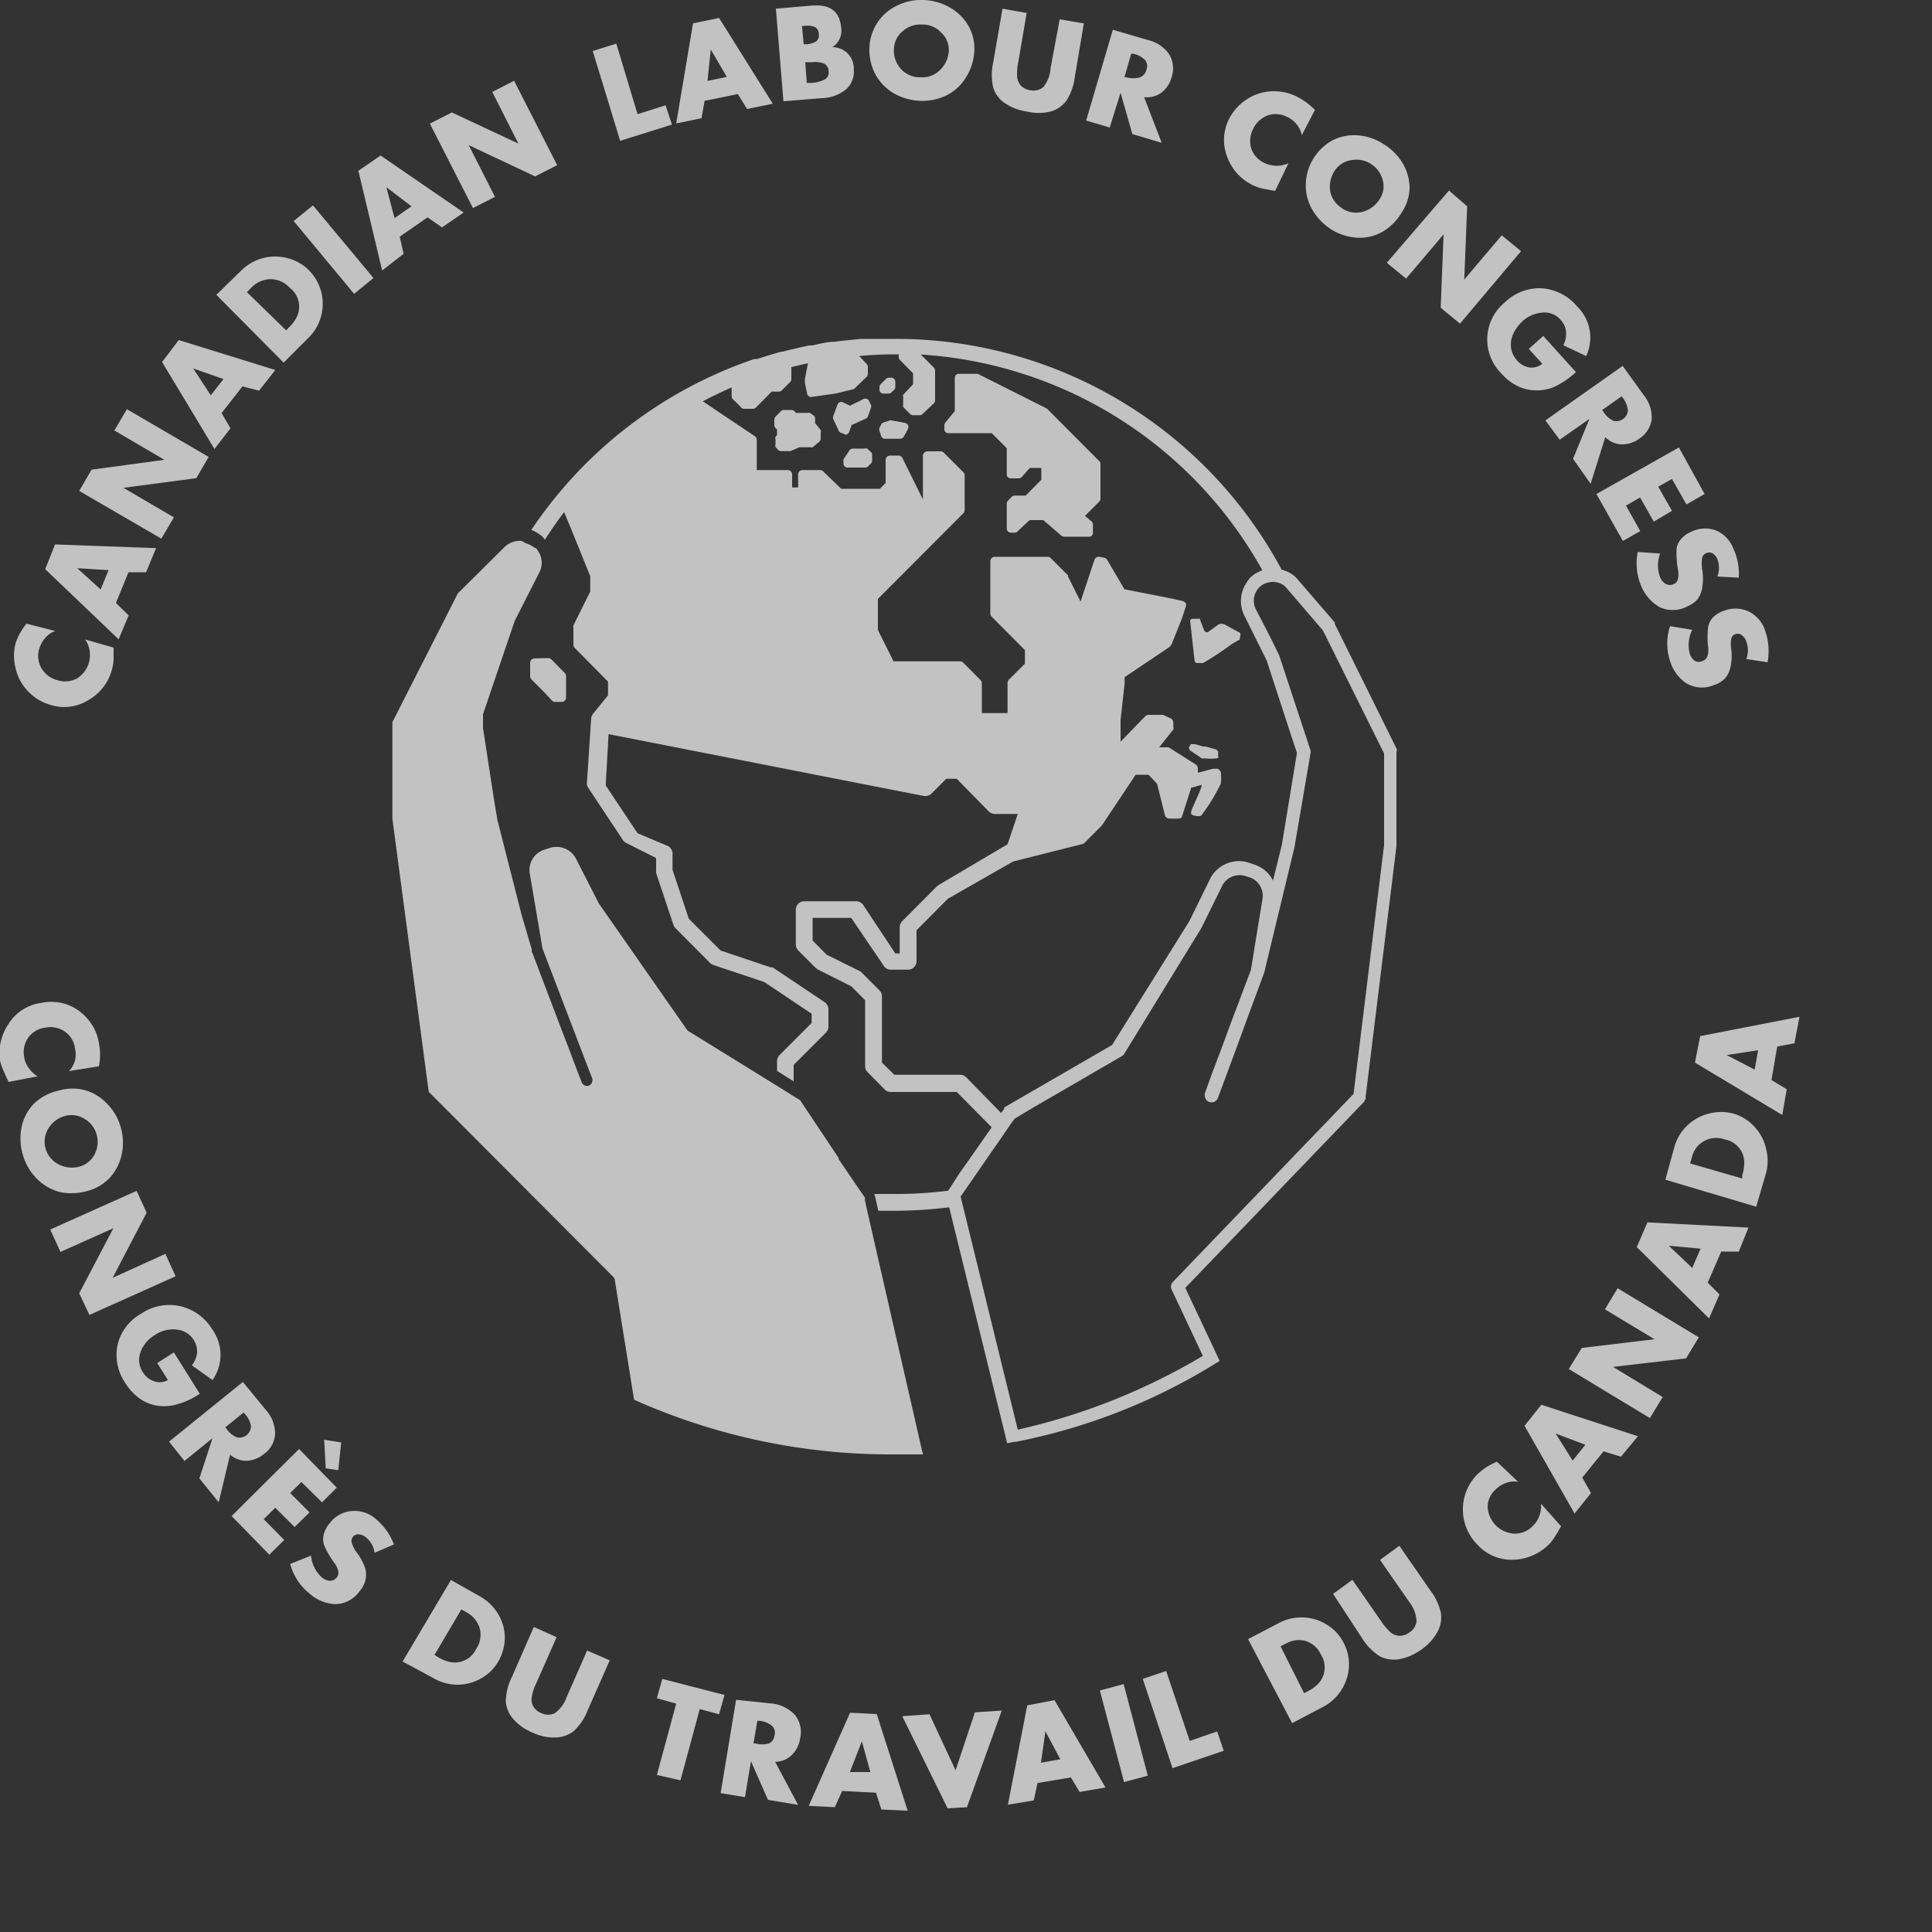 <svg xmlns="http://www.w3.org/2000/svg" viewBox="0 0 100 100">
  <rect x="0" y="0" width="100" height="100" fill="#333333" stroke="none"/>
  <defs>
    <style>
      .a{fill:#fff;opacity:0.7}
    </style>
  </defs>
  <path class="a" d="M3.57 55.44a1.32 1.32 0 0 0 .31-.54 1.43 1.43 0 0 0 0-.65 1.25 1.25 0 0 0-.53-.86 1.32 1.32 0 0 0-1-.2 1.28 1.28 0 0 0-.89.52 1.31 1.31 0 0 0-.21 1 1.2 1.2 0 0 0 .24.57 1.35 1.35 0 0 0 .46.43L.45 56c-.11-.21-.19-.4-.26-.56a2.46 2.46 0 0 1-.19-.55A2.7 2.7 0 0 1 .44 53a2.36 2.36 0 0 1 1.7-1.09 2.47 2.47 0 0 1 1.35.09 2.55 2.55 0 0 1 1.08.78A2.47 2.47 0 0 1 5.12 54a3 3 0 0 1 0 1.19zM4.54 61.64a3 3 0 0 1-1.44.06 2.54 2.54 0 0 1-1.2-.7 2.82 2.82 0 0 1-.71-1.2 3 3 0 0 1-.07-1.47 2.49 2.49 0 0 1 .64-1.21A2.66 2.66 0 0 1 3 56.46a2.53 2.53 0 0 1 1.28-.06 2.41 2.41 0 0 1 1.19.66 2.73 2.73 0 0 1 .77 1.26 2.81 2.81 0 0 1 .07 1.38 2.63 2.63 0 0 1-.59 1.22 2.45 2.45 0 0 1-1.18.72zm-2.18-2.19a1.32 1.32 0 0 0 .7.83 1.49 1.49 0 0 0 1.1.09 1.25 1.25 0 0 0 .75-.65 1.37 1.37 0 0 0 .09-1 1.34 1.34 0 0 0-.63-.81 1.26 1.26 0 0 0-1-.15 1.45 1.45 0 0 0-.89.69 1.29 1.29 0 0 0-.12 1zM7.59 62.77l-1.76 3.37 2.73-1.24.53 1.16-4.46 2-.53-1.12 1.77-3.37-2.74 1.23-.53-1.16 4.47-2zM11 68.83a2.25 2.25 0 0 1 0 2.6l-1.07-.76a1.26 1.26 0 0 0 .27-.65 1.13 1.13 0 0 0-.17-.66 1.17 1.17 0 0 0-.87-.54 1.68 1.68 0 0 0-1.16.29 1.64 1.64 0 0 0-.55.53 1.41 1.41 0 0 0-.25.69 1.17 1.17 0 0 0 .19.69 1.08 1.08 0 0 0 .61.48.84.84 0 0 0 .69-.07l-.55-.88L9 70l1.34 2.14a4 4 0 0 1-1.34.59 2.35 2.35 0 0 1-1 0 2.15 2.15 0 0 1-.85-.4 2.8 2.8 0 0 1-.66-.74 2.56 2.56 0 0 1-.4-2A2.5 2.5 0 0 1 7.3 68a2.61 2.61 0 0 1 2-.4 2.63 2.63 0 0 1 1.7 1.23zM13.78 73a1.84 1.84 0 0 1 .46 1.2 1.36 1.36 0 0 1-.58 1.06 1.51 1.51 0 0 1-.89.35 1.25 1.25 0 0 1-.86-.32l-.59 2.47-1-1.24.68-2.08-1.45 1.18-.8-1 3.82-3.09zm-2.12.88l.07.08a1.18 1.18 0 0 0 .54.44.6.6 0 0 0 .72-.58 1.21 1.21 0 0 0-.31-.63l-.07-.08zM17.43 77l-.76.76-1.07-1.05-.58.57 1 1-.77.76-1-1-.6.59 1.06 1.08-.77.76-1.95-2L15.48 75zm.23-2.34l-.15 1.44-.65-.1-.08-1.48zM19.47 78.64a3.15 3.15 0 0 1 .92 1.3l-1 .43a1.27 1.27 0 0 0-.44-.79.65.65 0 0 0-.36-.16.37.37 0 0 0-.32.12.35.35 0 0 0-.06.32 1.6 1.6 0 0 0 .25.49 2.83 2.83 0 0 1 .45.85 1.24 1.24 0 0 1 0 .6 1.34 1.34 0 0 1-.29.55 1.57 1.57 0 0 1-1.3.68 2.16 2.16 0 0 1-1.3-.55 2.92 2.92 0 0 1-1-1.53l1.08-.43a1.72 1.72 0 0 0 .54 1.11.72.72 0 0 0 .43.19.44.44 0 0 0 .36-.17c.14-.17.11-.4-.09-.71a4.58 4.58 0 0 1-.58-1 1.1 1.1 0 0 1 0-.54 1.55 1.55 0 0 1 .33-.59 1.58 1.58 0 0 1 1.12-.6 1.64 1.64 0 0 1 1.26.43zM24.9 82.66a2.53 2.53 0 0 1 .9.91 2.41 2.41 0 0 1 .33 1.23 2.53 2.53 0 0 1-.34 1.2 2.32 2.32 0 0 1-.92.89 2.42 2.42 0 0 1-1.25.31 2.51 2.51 0 0 1-1.22-.36L20.84 86l2.5-4.22zm-2.41 3l.16.1a2 2 0 0 0 .62.26 1.22 1.22 0 0 0 1.38-.68 1.3 1.3 0 0 0 .18-1.06 1.4 1.4 0 0 0-.67-.82l-.28-.16zM28.81 84.74l-1.06 2.4a2.33 2.33 0 0 0-.23.73.71.71 0 0 0 .09.46.79.79 0 0 0 .41.34.78.78 0 0 0 .7 0 1.72 1.72 0 0 0 .61-.83l1.06-2.41 1.17.51-1.14 2.58a2.9 2.9 0 0 1-.71 1.07 1.59 1.59 0 0 1-.93.34 2.55 2.55 0 0 1-1.21-.25 2.62 2.62 0 0 1-1-.7 1.54 1.54 0 0 1-.39-.92 2.93 2.93 0 0 1 .32-1.27l1.13-2.58zM37.5 87.73l-.28 1-1-.27-1 3.69-1.22-.28 1-3.69-1-.28.28-1zM40 88.18a1.9 1.9 0 0 1 1.15.59 1.42 1.42 0 0 1 .26 1.23 1.46 1.46 0 0 1-.44.85 1.23 1.23 0 0 1-.85.34l1.19 2.23-1.56-.26-.88-2-.31 1.86-1.26-.21.8-4.83zm-1 2.06h.11a1.29 1.29 0 0 0 .7 0 .54.54 0 0 0 .28-.42.49.49 0 0 0-.13-.49 1.2 1.2 0 0 0-.65-.26h-.11zM45.38 88.72l1.6 5-1.36-.06-.28-.87-1.75-.09-.38.84-1.35-.07L44 88.65zm-1.39 3h1.06l-.44-1.59zM48.11 88.73l1.35 2.9 1-3 1.39-.09-1.8 5-1 .06-2.35-4.77zM54.58 88l2.64 4.52-1.34.23-.45-.75-1.73.29-.19.9-1.34.22 1-5.14zm-.7 3.24l1-.18-.77-1.45zM58.16 87.17l1.25 4.74-1.23.33-1.25-4.74zM60.36 86.49l1.22 3.62 1.42-.49.34 1-2.65.9-1.54-4.62zM66.21 84a2.43 2.43 0 0 1 1.24-.28 2.39 2.39 0 0 1 1.22.37 2.29 2.29 0 0 1 .87.93 2.38 2.38 0 0 1 .28 1.26 2.52 2.52 0 0 1-1.34 2.07l-1.6.84-2.28-4.35zm1.29 3.64l.17-.09a2 2 0 0 0 .55-.39 1.23 1.23 0 0 0 .15-1.52 1.3 1.3 0 0 0-.81-.71 1.36 1.36 0 0 0-1 .14l-.28.14zM70 81.77l1.5 2.16a2.91 2.91 0 0 0 .5.58.77.77 0 0 0 .44.16.81.81 0 0 0 .5-.17.78.78 0 0 0 .38-.6 1.78 1.78 0 0 0-.39-1l-1.5-2.16 1-.73 1.61 2.32a2.92 2.92 0 0 1 .54 1.16 1.56 1.56 0 0 1-.19 1 2.68 2.68 0 0 1-.85.91 2.78 2.78 0 0 1-1.12.48 1.62 1.62 0 0 1-1-.15 2.93 2.93 0 0 1-.92-.94L69 82.5zM78.58 76.7a1.14 1.14 0 0 0-.63.06 1.34 1.34 0 0 0-.54.34 1.21 1.21 0 0 0-.41.9 1.46 1.46 0 0 0 1.35 1.38 1.27 1.27 0 0 0 1-.41 1.29 1.29 0 0 0 .33-.52 1.44 1.44 0 0 0 .08-.62L80.8 79c-.12.21-.22.39-.32.54a2.24 2.24 0 0 1-.32.41 2.71 2.71 0 0 1-1.81.78 2.38 2.38 0 0 1-1.87-.77 2.58 2.58 0 0 1 0-3.66 3.19 3.19 0 0 1 1-.64zM79.78 72.71l5 1.63-.88 1.06-.9-.28-1.1 1.36.45.8-.85 1.06-2.59-4.54zm1.62 2.89l.66-.82-1.54-.58zM81.87 69.77l3.77-.45-2.57-1.55.66-1.09 4.2 2.54-.66 1.09-3.78.44 2.57 1.56-.66 1.09-4.2-2.54zM85.27 63.27l5.23.27-.5 1.24h-.91l-.7 1.61.61.61-.54 1.24-3.74-3.69zm2.32 2.36l.43-1-1.64-.15zM86.67 59.35a2.4 2.4 0 0 1 .66-1.09 2.44 2.44 0 0 1 1.12-.62 2.48 2.48 0 0 1 1.27 0 2.35 2.35 0 0 1 1.09.68 2.44 2.44 0 0 1 .6 1.13 2.48 2.48 0 0 1 0 1.27l-.51 1.74-4.7-1.4zM90.18 61v-.18a2 2 0 0 0 .1-.67 1.21 1.21 0 0 0-1-1.17 1.29 1.29 0 0 0-1.71.93l-.09.31zM88 53.63l5.14-1-.26 1.37-.89.17-.3 1.73.79.48-.23 1.33L87.73 55zm2.82 1.73l.18-1-1.63.25z"/>
  <g>
    <path class="a" d="M2.86 32.66a1.23 1.23 0 0 0-.52.36 1.61 1.61 0 0 0-.31.56 1.3 1.3 0 0 0 .11 1 1.36 1.36 0 0 0 .84.63 1.33 1.33 0 0 0 1-.09 1.43 1.43 0 0 0 .66-1.43 1.38 1.38 0 0 0-.23-.59l1.47.42v.63a2.18 2.18 0 0 1-.09.52 2.56 2.56 0 0 1-1.19 1.55 2.35 2.35 0 0 1-2 .26 2.53 2.53 0 0 1-1.15-.7 2.49 2.49 0 0 1-.64-1.18 2.57 2.57 0 0 1 0-1.32 3.36 3.36 0 0 1 .56-1zM2.85 28.18l5.23.19-.52 1.25h-.91L6 31.21l.66.64-.52 1.24-3.8-3.63zm2.36 2.33l.41-1-1.62-.1zM4.74 24.31l3.77-.51-2.59-1.52.65-1.1 4.23 2.47-.64 1.1-3.77.5L9 26.78l-.65 1.1-4.25-2.47zM9.25 17.6l5 1.55-.84 1.07-.86-.22-1.08 1.38.46.79-.83 1.07-2.71-4.5zm1.66 2.86l.66-.84-1.57-.55zM12.49 14a2.53 2.53 0 0 1 1.11-.64 2.49 2.49 0 0 1 1.27 0A2.37 2.37 0 0 1 16 14a2.46 2.46 0 0 1 .61 2.4 2.43 2.43 0 0 1-.65 1.09l-1.28 1.28-3.48-3.51zm2.32 3.1l.13-.14a1.9 1.9 0 0 0 .41-.53A1.22 1.22 0 0 0 15 14.9a1.33 1.33 0 0 0-1-.45 1.4 1.4 0 0 0-1 .45l-.22.22zM16.2 10.63l3.13 3.76-1 .82-3.13-3.77zM19.7 8.05L24 11l-1.12.77-.75-.52-1.44 1 .2.89-1.11.86-1.23-5.16zm.72 3.24l.88-.61-1.3-.99zM23.39 5.82l3.44 1.61-1.35-2.67 1.13-.58 2.23 4.37-1.14.58-3.44-1.62 1.36 2.68-1.14.58-2.23-4.37zM31.9 2.26L33 5.91l1.45-.46.33 1-2.68.84-1.42-4.65zM37.22.93L40 5.37l-1.33.27-.48-.77-1.72.35-.16.9-1.31.27.87-5.18zm-.6 3.26l1-.21-.83-1.42zM42 .29c1-.08 1.46.31 1.54 1.15a1 1 0 0 1-.46 1 1.1 1.1 0 0 1 1.11 1.16 1.23 1.23 0 0 1-.37 1 2.05 2.05 0 0 1-1.27.48l-2 .16-.39-4.79zm-.4 2h.13a1 1 0 0 0 .53-.16.4.4 0 0 0 .12-.37.42.42 0 0 0-.18-.35 1 1 0 0 0-.56-.07h-.13zm.16 2h.17a1.64 1.64 0 0 0 .8-.2.43.43 0 0 0 .16-.4.46.46 0 0 0-.22-.39 1.19 1.19 0 0 0-.62-.08h-.37zM50.43 2.63A2.75 2.75 0 0 1 50 4a2.41 2.41 0 0 1-1 .93 2.83 2.83 0 0 1-1.35.29 3 3 0 0 1-1.42-.41 2.55 2.55 0 0 1-.94-1A2.74 2.74 0 0 1 45 2.47a2.56 2.56 0 0 1 .37-1.23 2.49 2.49 0 0 1 1-.92A2.82 2.82 0 0 1 47.82 0a2.93 2.93 0 0 1 1.33.38 2.57 2.57 0 0 1 1 1 2.35 2.35 0 0 1 .28 1.25zM47.67 4a1.28 1.28 0 0 0 1-.39 1.49 1.49 0 0 0 .44-1 1.19 1.19 0 0 0-.38-.91 1.3 1.3 0 0 0-1-.43 1.36 1.36 0 0 0-1 .34 1.24 1.24 0 0 0-.46.89 1.43 1.43 0 0 0 .36 1.07 1.33 1.33 0 0 0 1.04.43zM53.14.67l-.44 2.58a2.81 2.81 0 0 0-.05.77.83.83 0 0 0 .2.42.84.84 0 0 0 .48.23.79.79 0 0 0 .67-.16 1.74 1.74 0 0 0 .38-1L54.85 1l1.25.21L55.63 4a3 3 0 0 1-.43 1.21 1.55 1.55 0 0 1-.81.56 2.58 2.58 0 0 1-1.25 0A2.68 2.68 0 0 1 52 5.33a1.51 1.51 0 0 1-.59-.79 3 3 0 0 1 0-1.32l.48-2.77zM59.45 2.08a1.83 1.83 0 0 1 1.06.72 1.41 1.41 0 0 1 .13 1.2 1.48 1.48 0 0 1-.53.8 1.3 1.3 0 0 1-.89.23l.91 2.36-1.52-.45L58 4.8l-.56 1.8-1.22-.36 1.38-4.7zM58.2 4h.11a1.26 1.26 0 0 0 .7 0 .55.55 0 0 0 .33-.39.51.51 0 0 0-.07-.5 1.19 1.19 0 0 0-.62-.33h-.1zM67.38 7a1.25 1.25 0 0 0-.27-.57 1.39 1.39 0 0 0-.51-.39 1.28 1.28 0 0 0-1-.06 1.39 1.39 0 0 0-.75.72 1.34 1.34 0 0 0-.08 1 1.27 1.27 0 0 0 .71.75 1.47 1.47 0 0 0 1.21 0L66 9.88l-.62-.11a2.59 2.59 0 0 1-1.84-1.6 2.39 2.39 0 0 1 .07-2 2.6 2.6 0 0 1 .88-1 2.52 2.52 0 0 1 1.27-.44 2.63 2.63 0 0 1 1.3.24 3.41 3.41 0 0 1 1 .72zM72.55 11a2.76 2.76 0 0 1-1 1 2.37 2.37 0 0 1-1.33.3 2.79 2.79 0 0 1-1.32-.43 3 3 0 0 1-1-1.06 2.49 2.49 0 0 1-.31-1.33 2.67 2.67 0 0 1 1.35-2.2A2.45 2.45 0 0 1 70.19 7a2.8 2.8 0 0 1 1.41.45 2.84 2.84 0 0 1 1 1 2.52 2.52 0 0 1 .36 1.3 2.39 2.39 0 0 1-.41 1.25zm-3.08-.21a1.31 1.31 0 0 0 1.07.17 1.47 1.47 0 0 0 .88-.67 1.18 1.18 0 0 0 .14-1 1.41 1.41 0 0 0-1.63-1 1.25 1.25 0 0 0-.85.55 1.5 1.5 0 0 0-.22 1.1 1.33 1.33 0 0 0 .61.84zM75.94 10.68l-.15 3.79 1.94-2.29 1 .82-3.16 3.75-1-.82.15-3.8-1.94 2.29-1-.82L75 9.86zM81.64 15.87a2.25 2.25 0 0 1 .46 2.56l-1.18-.56a1.38 1.38 0 0 0 .14-.7 1 1 0 0 0-.28-.61 1.08 1.08 0 0 0-.94-.38 1.7 1.7 0 0 0-1.06.47 2 2 0 0 0-.45.62 1.31 1.31 0 0 0-.12.72 1.21 1.21 0 0 0 .3.65 1.08 1.08 0 0 0 .65.38.89.89 0 0 0 .67-.19l-.7-.77.75-.67 1.69 1.87a4.37 4.37 0 0 1-1.18.79 2.37 2.37 0 0 1-1 .15 2.12 2.12 0 0 1-.9-.25 2.63 2.63 0 0 1-.78-.62 2.48 2.48 0 0 1 .17-3.67 2.58 2.58 0 0 1 1.9-.74 2.63 2.63 0 0 1 1.86.95zM85.1 20.48a1.81 1.81 0 0 1 .39 1.23 1.42 1.42 0 0 1-.65 1 1.48 1.48 0 0 1-.92.29 1.24 1.24 0 0 1-.83-.37l-.76 2.41-.91-1.29.85-2.07-1.54 1.08-.74-1 4-2.82zm-2.17.74l.06.09a1.22 1.22 0 0 0 .52.47.6.6 0 0 0 .75-.53 1.25 1.25 0 0 0-.26-.65l-.06-.09zM88.23 25.57l-.94.54-.75-1.32-.71.4.71 1.25-.94.56-.71-1.25-.73.42.74 1.32-.9.51-1.37-2.43 4.27-2.41zM89.69 28.33A3.18 3.18 0 0 1 90 29.9l-1.11-.06a1.25 1.25 0 0 0 0-.9.62.62 0 0 0-.25-.3.35.35 0 0 0-.34 0 .32.32 0 0 0-.2.26 2.06 2.06 0 0 0 0 .55 2.7 2.7 0 0 1 0 1 1.35 1.35 0 0 1-.23.56 1.4 1.4 0 0 1-.5.36 1.62 1.62 0 0 1-1.48.05 2.26 2.26 0 0 1-.93-1.06 3 3 0 0 1-.19-1.79l1.16.08a1.72 1.72 0 0 0 0 1.23.66.66 0 0 0 .3.35.46.46 0 0 0 .41 0c.2-.09.27-.32.22-.69a5.07 5.07 0 0 1-.08-1.15 1 1 0 0 1 .23-.49 1.36 1.36 0 0 1 .54-.38 1.6 1.6 0 0 1 1.28-.06 1.64 1.64 0 0 1 .86.87zM91.38 32.69a3.26 3.26 0 0 1 .11 1.59l-1.1-.17a1.28 1.28 0 0 0 0-.9.66.66 0 0 0-.23-.33.34.34 0 0 0-.33-.06.32.32 0 0 0-.22.24 1.67 1.67 0 0 0 0 .55 2.71 2.71 0 0 1-.06 1 1.24 1.24 0 0 1-.29.53 1.31 1.31 0 0 1-.53.31 1.57 1.57 0 0 1-1.47-.1 2.14 2.14 0 0 1-.82-1.14 2.91 2.91 0 0 1 0-1.8l1.15.19a1.77 1.77 0 0 0-.13 1.23.73.73 0 0 0 .27.38.44.44 0 0 0 .4 0c.21-.07.31-.29.29-.66a4.34 4.34 0 0 1 0-1.15 1.06 1.06 0 0 1 .27-.47 1.5 1.5 0 0 1 .58-.33 1.62 1.62 0 0 1 1.28.07 1.7 1.7 0 0 1 .83 1.02z"/>
  </g>
  <g>
    <path class="a" d="M45.48 62.67h.86-.86zM39.92 20.27zM61.83 34.18a.14.14 0 0 0 .14.14h.3a16.22 16.22 0 0 0 1.51-1l.39-.22c0-.05.07-.35 0-.35l-.79-.43a.41.41 0 0 0-.31 0l-.55.4a.18.18 0 0 1-.21-.13l-.21-.56a.13.13 0 0 0-.1 0h-.26a.14.14 0 0 0-.14.09zM42.19 21.9v-.23a.23.23 0 0 0-.08-.17l-.2-.13a.15.15 0 0 0-.11 0h-.6l-.08-.08a.19.19 0 0 0-.14-.07h-.42a.2.2 0 0 0-.14.06l-.28.29a.18.18 0 0 0-.06.14V22a.2.2 0 0 0 .06.15l.08.09v.28l-.08.09a.2.2 0 0 0 0 .14V23a.24.24 0 0 0 0 .14l.14.15a.2.2 0 0 0 .15.06h.49l.45-.2h.56a.28.28 0 0 0 .13 0l.34-.28a.21.21 0 0 0 .08-.16v-.31a.24.24 0 0 0 0-.14zM43.76 22.5a.2.2 0 0 0 .19-.14l.13-.36.73-.33a.2.2 0 0 0 .11-.11l.16-.45a.2.2 0 0 0 0-.15l-.1-.21a.15.15 0 0 0-.12-.1.18.18 0 0 0-.16 0L44 21l-.38-.18a.18.18 0 0 0-.16 0 .22.22 0 0 0-.11.12l-.22.59a.22.22 0 0 0 0 .16l.28.6a.2.2 0 0 0 .11.11l.15.05zM63.05 39.24a.12.12 0 0 0 0-.1v-.19-.05a.25.25 0 0 0-.18-.13l-.46-.13h-.13l-.42-.12h-.13a.12.12 0 0 0-.09 0l-.09.13a.2.2 0 0 0 0 .11.15.15 0 0 0 .06.09l.59.4a.26.26 0 0 0 .14 0 2.57 2.57 0 0 0 .71-.01zM46 21.78l-.27.09a.19.19 0 0 0-.12.1l-.09.18a.26.26 0 0 0 0 .15l.09.27a.2.2 0 0 0 .19.14h.81a.25.25 0 0 0 .17-.11l.22-.4a.31.31 0 0 0 0-.2.28.28 0 0 0-.15-.11l-.71-.13a.17.17 0 0 0-.14.02zM46.14 19.55H46a.18.18 0 0 0-.14.06l-.28.28a.25.25 0 0 0-.06.14v.14a.2.2 0 0 0 .21.2H46a.2.2 0 0 0 .14-.06l.14-.13a.2.2 0 0 0 .06-.15v-.27a.21.21 0 0 0-.2-.21zM45.05 23.37l-.16-.15a.2.2 0 0 0-.14 0h-.61a.2.2 0 0 0-.17.09l-.31.46a.2.2 0 0 0 0 .11V24a.2.2 0 0 0 .2.2h.92a.2.2 0 0 0 .15-.06l.15-.15a.2.2 0 0 0 .06-.15v-.31a.2.2 0 0 0-.09-.16zM56.88 23.85l-2.69-2.7-1.81-.91-1.77-.89h-.99a.2.2 0 0 0-.2.2v1.73l-.49.59a.24.24 0 0 0-.05.13v.22a.2.2 0 0 0 .2.2h2.25l.78.78v1.35a.2.2 0 0 0 .2.21h.43a.21.21 0 0 0 .15-.07l.41-.47h.6v.61l-.81.82h-.57a.24.24 0 0 0-.14.05l-.21.22a.2.2 0 0 0-.06.15v1.29a.21.21 0 0 0 .2.21h.21a.17.17 0 0 0 .14-.06l.63-.59H54l.94.81a.24.24 0 0 0 .14.05h1.29a.2.2 0 0 0 .2-.2v-.43a.24.24 0 0 0-.07-.16l-.34-.29.74-.74a.2.2 0 0 0 .06-.15V24a.2.2 0 0 0-.08-.15zM27.67 34.08a.23.23 0 0 0-.23.24V35a.28.28 0 0 0 .07.17l.7.7.36.39a.21.21 0 0 0 .17.07h.33a.23.23 0 0 0 .23-.23V35a.23.23 0 0 0-.06-.16l-.7-.71a.28.28 0 0 0-.17-.07z"/>
    <path class="a" d="M47.76 75.24l-2.88-12.6-.11-.5v-.15l-.2-.29-.29-.42-.87-1.28v-.06l-2-3-.19-.11-.43-.27-.43-.27-4.71-2.91a.28.28 0 0 1-.1-.09L31 46.77l-1.19-2.33a1.14 1.14 0 0 0-1.36-.55l-.27.09a1.1 1.1 0 0 0-.76 1.23l.66 3.89.46 1.2.42 1.1.08.21 1.12 2.93.36.94.14.35a.34.34 0 0 1 0 .1.28.28 0 0 1-.18.26.29.29 0 0 1-.37-.17l-.15-.38-.51-1.35-.34-.88-1.52-4-.07-.16v-.12L27 47.36l-1.25-4.9-.17-1-.58-3.78v-.71l1.64-4.83 1.28-2.52a1.08 1.08 0 0 0-.05-1.07.85.85 0 0 0-.14-.19h-.05a.42.42 0 0 0-.12-.08.94.94 0 0 0-.32-.15L27 28a1.13 1.13 0 0 0-.88.31l-2.42 2.4-3.39 6.67v5l1.88 14.13 9.55 9.58a.28.28 0 0 1 .08.15l1 6.21a32.54 32.54 0 0 0 13.29 2.83h1.69z"/>
    <path class="a" d="M72.3 38.78l-3.21-6.48v-.08l-2-2.32a1.59 1.59 0 0 0-.75-.41 22.67 22.67 0 0 0-20-11.95H44.58l-1 .1-.39.05c-.39 0-.77.11-1.15.19h-.16c-.45.1-.91.2-1.36.32h-.07c-.42.12-.84.24-1.25.38h-.15a22.67 22.67 0 0 0-11.55 8.85 1.44 1.44 0 0 1 .42.23.53.53 0 0 1 .15.11.2.2 0 0 1 .06.07.61.61 0 0 1 .07.1c.32-.49.66-1 1-1.43l.35.84 1 2.47v.8l-.87 1.75a.23.23 0 0 0 0 .11v.9a.24.24 0 0 0 .07.16l1.72 1.74v.71l-.81 1a.64.64 0 0 0-.06.18l-.22 3.34a.38.38 0 0 0 .07.27l1.79 2.7a.41.41 0 0 0 .17.15l1.55.78v.63a.68.68 0 0 0 0 .14l.9 2.7a.45.45 0 0 0 .11.17l1.79 1.8a.48.48 0 0 0 .17.1l2.63.88 2.45 1.64v.48l-1.67 1.67a.47.47 0 0 0-.12.32v.49l.43.27.43.27v-.85l1.67-1.67a.48.48 0 0 0 .13-.31v-.9a.45.45 0 0 0-.2-.37l-2.69-1.8h-.1l-2.59-.87-1.65-1.65-.84-2.53v-.83a.45.45 0 0 0-.24-.4L33 43.13l-1.65-2.48.15-2.65 16.32 3.2a.47.47 0 0 0 .39-.12l.77-.77h.54L51.18 42a.44.44 0 0 0 .31.13h1.19l-.53 1.57-3.57 2.11-.09.07-1.79 1.8a.44.44 0 0 0-.13.31v1.36h-.23l-1.66-2.51a.45.45 0 0 0-.36-.19h-2.69a.44.44 0 0 0-.44.44v1.8a.48.48 0 0 0 .13.31l.9.9.11.08 1.73.87.72.72v3.42a.43.43 0 0 0 .13.31l.89.9a.43.43 0 0 0 .31.12h3.41l1.81 1.83-1 1.43-.16.23-.51.72-.58.9a21.22 21.22 0 0 1-2.66.17h-1.16l.09.37.11.5h.86a23.68 23.68 0 0 0 2.81-.18l3 12.21.36-.07h.08a30.92 30.92 0 0 0 10.56-4.19l-1.78-3.78L70.63 57s0-.08.05-.11 0-.06 0-.09l1.6-13v-4.86a.45.45 0 0 0 .02-.16zM50 55.75a.43.43 0 0 0-.31-.12h-3.4l-.64-.63v-3.43a.44.44 0 0 0-.13-.31l-.9-.9a.31.31 0 0 0-.11-.09l-1.73-.86-.72-.73v-1.17h2L45.75 50a.42.42 0 0 0 .36.19H47a.44.44 0 0 0 .44-.43v-1.61l1.62-1.63 3.38-1.93 3.58-.9a.2.2 0 0 0 .11-.06l.9-.9 1.75-2.63h.67l.44.47.41 1.64a.25.25 0 0 0 .22.16H61a.26.26 0 0 0 .17-.07l.49-1.54c.13 0 .42-.12.54-.13 0 .22-.59 1.35-.55 1.42v.08a.41.41 0 0 0 .11.07s.34.1.43 0a10.08 10.08 0 0 0 1-1.64 3.06 3.06 0 0 0 0-.6l-.05-.08a.23.23 0 0 0-.14-.09h-.22L62 40v-.23a.25.25 0 0 0-.14-.22l-1.37-.87H60l.73-.92a.19.19 0 0 0 0-.14v-.22a.24.24 0 0 0-.12-.21L60.2 37h-.75a.24.24 0 0 0-.17.07L58 38.39v-1.12l.21-1.88v-.34l2.29-1.54a.54.54 0 0 0 .19-.28l.49-1.23.19-.58a.27.27 0 0 0 0-.2.28.28 0 0 0-.15-.11l-.48-.11-2.54-.5-.88-1.5a.23.23 0 0 0-.16-.13l-.24-.05h-.05a.23.23 0 0 0-.22.15l-.72 2.17-.65-1.3v-.06l-.9-.9a.23.23 0 0 0-.16-.06h-2.73a.23.23 0 0 0-.23.23v2.7a.23.23 0 0 0 .06.16l1.73 1.74v.7l-.83.83a.28.28 0 0 0-.07.17v1.56h-1.33v-1.54a.23.23 0 0 0-.07-.17l-.89-.9a.26.26 0 0 0-.17-.07h-3.44l-.81-1.62V31l4.42-4.43a.28.28 0 0 0 .07-.17v-1.8a.23.23 0 0 0-.08-.17l-1-1a.24.24 0 0 0-.16-.07H48a.24.24 0 0 0-.23.24v2.25l-1.06-2.14a.23.23 0 0 0-.21-.13h-.43a.23.23 0 0 0-.23.23V25l-.15.15-.15.15h-2l-.94-.91a.23.23 0 0 0-.16-.06h-.89a.23.23 0 0 0-.24.23v.67H41v-.67a.23.23 0 0 0-.23-.23h-1.6v-1.56a.24.24 0 0 0-.11-.2l-1.84-1.23-.84-.57c.49-.26 1-.5 1.49-.72v.46a.2.2 0 0 0 .06.15l.24.23.21.22a.2.2 0 0 0 .14.05h.45a.24.24 0 0 0 .14-.05l.83-.84h.37a.22.22 0 0 0 .14-.05l.14-.14.31-.31a.2.2 0 0 0 .06-.15V19l.86-.2-.16.82v.19l.12.58a.21.21 0 0 0 .2.16l1.27-.18.9-.22a.21.21 0 0 0 .1-.06l.62-.6a.22.22 0 0 0 .05-.12v-.39a.2.2 0 0 0-.06-.14l-.39-.41c.61-.06 1.23-.09 1.85-.09h.2v.15a.2.2 0 0 0 .06.14l.68.69v.57l-.51.54a.24.24 0 0 0 0 .14v.36a.24.24 0 0 0 0 .14l.36.36a.2.2 0 0 0 .14.06h.36a.2.2 0 0 0 .14-.06l.59-.56a.22.22 0 0 0 .06-.15v-1.54a.2.2 0 0 0-.06-.15l-.68-.68a21.78 21.78 0 0 1 17.68 11.17 1.64 1.64 0 0 0-.63.38 1.79 1.79 0 0 0-.2.28 1.69 1.69 0 0 0-.11 1.67l1.16 2.33 1.27 3.89.3.9-.25 1.52-.53 3.23-.46 1.86a1.63 1.63 0 0 0-1-.84l-.26-.09a1.67 1.67 0 0 0-2 .85l-1.07 2.18-4 6.41-5.53 3.2-.06.05v.06l-.15.21zm20.06.87l-9.35 9.73a.35.35 0 0 0-.07.39l1.62 3.44A32.88 32.88 0 0 1 52.68 74l-2.84-11.58-.12-.49.31-.44 1.14-1.65.22-.32.46-.66.25-.37.25-.36.17-.23.92-.55 4.62-2.68a.32.32 0 0 0 .12-.11l4-6.52 1.09-2.21a1 1 0 0 1 1.17-.49l.26.08a1 1 0 0 1 .65 1.09l-.26 1.58-.34 2.1-.68 1.81-.38 1-.52 1.41-.45 1.19-.36 1a.25.25 0 0 0 0 .12.35.35 0 0 0 .67.13l1-2.69.57-1.56.84-2.27.09-.38L67 43.86l.83-4.86a.47.47 0 0 0 0-.17l-1.62-4.91-.42-.86-.79-1.53a1 1 0 0 1-.1-.51 1 1 0 0 1 .28-.62.89.89 0 0 1 .48-.25.8.8 0 0 1 .46 0 .82.82 0 0 1 .41.22l.08.09.38.44 1.49 1.74L71.64 39v4.74z"/>
  </g>
</svg>

